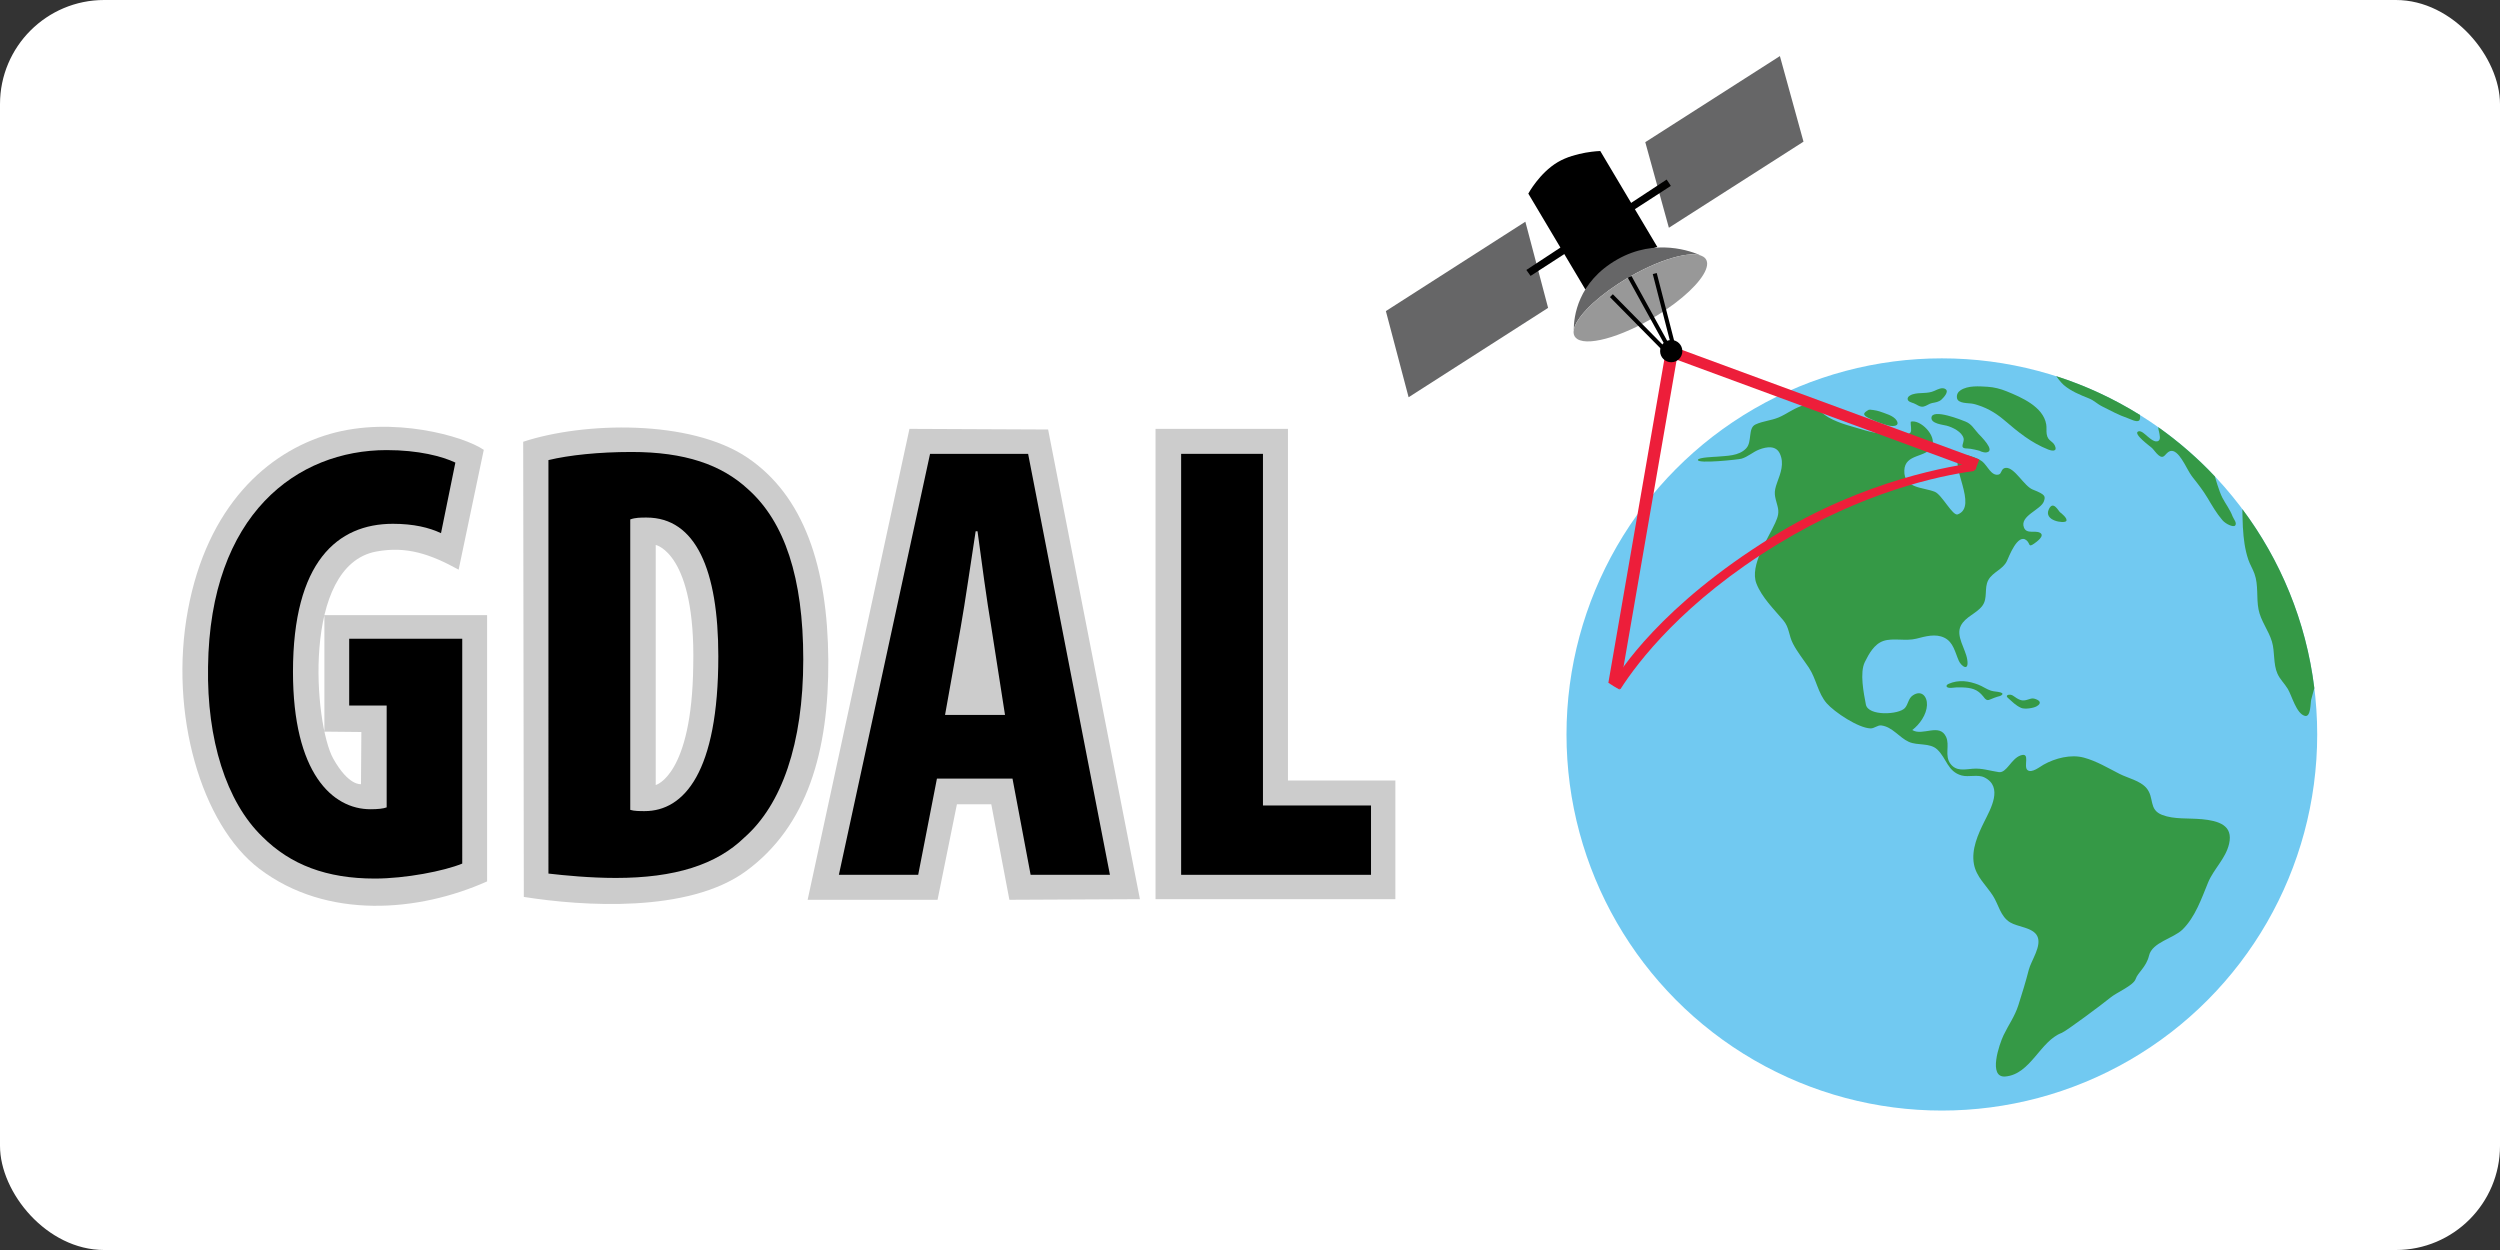 <?xml version="1.0" ?>
<svg xmlns="http://www.w3.org/2000/svg" xmlns:dc="http://purl.org/dc/elements/1.1/" xmlns:ns1="http://sodipodi.sourceforge.net/DTD/sodipodi-0.dtd" xmlns:ns2="http://www.inkscape.org/namespaces/inkscape" xmlns:ns4="http://creativecommons.org/ns#" xmlns:rdf="http://www.w3.org/1999/02/22-rdf-syntax-ns#" version="1.1" width="120" height="60" viewBox="0 0 120 60" overflow="visible" enable-background="new 0 0 571.5 632.057" xml:space="preserve" id="svg75" ns1:docname="gdal-ar21.svg" style="overflow:visible" ns2:version="0.92.4 (5da689c313, 2019-01-14)">
  <rect x="0" y="0" width="120" height="60" fill="#333333" stroke="none"/>
  <rect width="120" height="60" rx="5" fill="white"/>
  <defs id="defs79">
	
	
	
	
	
	
	
	
	
		
	
	
	
	
	

	
	
	
	
	
	
	
	
	
	
	
	
	
	
	
	
	
</defs>
  <ns1:namedview pagecolor="#ffffff" bordercolor="#666666" borderopacity="1" objecttolerance="10" gridtolerance="10" guidetolerance="10" ns2:pageopacity="0" ns2:pageshadow="2" ns2:window-width="1920" ns2:window-height="1001" id="namedview77" showgrid="false" ns2:zoom="5.9741447" ns2:cx="86.691062" ns2:cy="27.215752" ns2:window-x="-9" ns2:window-y="-9" ns2:window-maximized="1" ns2:current-layer="svg75"/>
  

  <g id="Layer_5" transform="translate(0,-572.057)">
</g>
  


  <g id="g1075" transform="translate(0.071)">
    <g transform="matrix(1.499,0,0,1.499,-68.347,-35.296)" id="g1008">
      <path style="fill:#cccccc;stroke-width:0.08" ns2:connector-curvature="0" id="path27" d="m 55.935,43.244 h 5.21 v 8.526 c -2.187,0.978 -5.13,1.238 -7.292,-0.404 -1.857,-1.41 -2.903,-4.973 -2.287,-8.288 0.616,-3.315 2.534,-5.056 4.547,-5.636 2.013,-0.58 4.287,0.07 4.926,0.509 l -0.805,3.837 c -0.895,-0.492 -1.661,-0.764 -2.641,-0.58 -2.399,0.449 -1.986,5.538 -1.374,6.631 0.496,0.885 0.888,0.817 0.888,0.817 l 0.012,-1.67 -1.184,-0.012 z"/>
      <path style="fill:#cccccc;stroke-width:0.08" ns2:connector-curvature="0" id="path29" d="m 69.468,38.193 c -1.822,-1.221 -5.225,-1.141 -7.167,-0.501 l 0.02,14.575 c 1.902,0.3 5.265,0.521 7.107,-0.821 1.979,-1.441 2.663,-3.864 2.643,-6.767 -0.021,-2.983 -0.781,-5.265 -2.603,-6.487 z m -1.722,6.667 c -0.04,3.524 -1.201,3.824 -1.201,3.824 V 40.996 c 0,0 1.281,0.26 1.201,3.864 z"/>
      <polygon style="fill:#cccccc" id="polygon31" points="291.02,409.364 250.27,597.864 302.27,597.864 310.02,559.614 323.77,559.614 331.02,597.864 383.27,597.614 346.52,409.614 " transform="matrix(0.08,0,0,0.08,51.388,4.53)"/>
      <polygon style="fill:#cccccc" id="polygon33" points="442.52,550.114 442.52,409.364 389.52,409.364 389.52,597.614 485.52,597.614 485.52,550.114 " transform="matrix(0.08,0,0,0.08,51.388,4.53)"/>
      <g id="g43" transform="matrix(0.08,0,0,0.08,51.388,4.53)">
        
		
        <path ns2:connector-curvature="0" id="path35" d="m 112.02,583.364 c -7.25,3 -22.75,6 -35,6 -19.25,0 -33.75,-5.5 -45,-16.75 -14.5,-14 -22.25,-39 -21.75,-68 0.75,-61.25 35.75,-86.75 71.5,-86.75 12.75,0 22.25,2.5 27.5,5 l -5.75,28.25 c -4.75,-2.25 -11,-3.75 -19.25,-3.75 -22.25,0 -40,15.25 -40,59.25 0,40.5 15.75,55 31,55 3,0 5.25,-0.25 6.5,-0.75 v -40.75 h -15 v -26.75 h 45.25 z"/>
        
		
        <path ns2:connector-curvature="0" id="path37" d="m 146.516,421.864 c 8.25,-2 20.25,-3.25 33.25,-3.25 21.25,0 36,5 46.75,15 14.5,13 22,35.25 22,68 0,34 -8.75,58.25 -23.5,71.25 -11.25,11 -28,16.25 -51.5,16.25 -10.25,0 -20.5,-1 -27,-1.75 z m 32.75,140 c 1.5,0.5 4,0.5 5.75,0.5 15.75,0 29.5,-15.5 29.5,-62 0,-34.5 -9,-55.5 -28.75,-55.5 -2.25,0 -4.5,0 -6.5,0.75 z"/>
        
		
        <path ns2:connector-curvature="0" id="path39" d="m 302.018,549.364 -7.5,38.5 h -31.75 l 36.5,-168.5 h 39.25 l 32.75,168.5 h -31.75 l -7.25,-38.5 z m 27.25,-25.5 -5.5,-35.25 c -1.75,-10.25 -4,-27 -5.5,-38.25 h -0.75 c -1.75,11.25 -4.25,28.75 -6,38.5 l -6.25,35 z"/>
        
		
        <path ns2:connector-curvature="0" id="path41" d="m 399.766,419.364 h 32.75 v 140.75 h 43.25 v 27.75 h -76 z"/>
        
	
      </g>
    </g>
    <g transform="translate(14,-1.838)" id="g1036">
      <ellipse style="fill:#71c9f1;stroke-width:0.08" id="ellipse3" ry="18.053" rx="18.017" cy="37.092" cx="79.138"/>
      <path style="fill:#359946;stroke-width:0.08" ns2:connector-curvature="0" id="path5" d="m 91.587,41.158 c -0.601,-0.057 -1.3,0.018 -1.873,-0.203 -0.665,-0.257 -0.364,-0.825 -0.754,-1.288 -0.303,-0.359 -0.887,-0.475 -1.296,-0.684 -0.557,-0.284 -1.097,-0.612 -1.706,-0.778 -0.63,-0.172 -1.383,0.027 -1.934,0.335 -0.173,0.097 -0.569,0.426 -0.774,0.263 -0.215,-0.17 0.161,-0.879 -0.335,-0.704 -0.454,0.16 -0.667,0.854 -1.041,0.801 -0.445,-0.064 -0.804,-0.199 -1.257,-0.162 -0.395,0.032 -0.79,0.132 -1.067,-0.239 -0.293,-0.392 -0.024,-0.884 -0.207,-1.286 -0.316,-0.69 -1.13,-0.025 -1.625,-0.334 0.355,-0.267 0.685,-0.737 0.706,-1.193 0.019,-0.424 -0.269,-0.744 -0.677,-0.471 -0.224,0.15 -0.218,0.424 -0.383,0.609 -0.287,0.32 -1.764,0.401 -1.873,-0.171 -0.102,-0.536 -0.304,-1.529 -0.049,-2.039 0.197,-0.394 0.447,-0.859 0.892,-1.011 0.453,-0.155 1.074,0.021 1.58,-0.108 0.434,-0.111 0.919,-0.255 1.345,-0.046 0.435,0.213 0.509,0.694 0.695,1.111 0.107,0.24 0.507,0.561 0.4,-0.081 -0.084,-0.501 -0.553,-1.114 -0.307,-1.603 0.22,-0.438 0.751,-0.581 1.033,-0.958 0.277,-0.369 0.077,-0.845 0.287,-1.234 0.209,-0.388 0.701,-0.51 0.893,-0.915 0.094,-0.197 0.52,-1.361 0.946,-0.992 0.181,0.156 0.073,0.355 0.356,0.158 0.116,-0.08 0.544,-0.382 0.288,-0.524 -0.235,-0.13 -0.641,0.078 -0.77,-0.249 -0.223,-0.564 0.82,-0.853 0.957,-1.263 0.08,-0.24 0.08,-0.32 -0.534,-0.561 -0.421,-0.165 -0.868,-1.07 -1.292,-1.043 -0.237,0.015 -0.189,0.276 -0.339,0.319 -0.357,0.102 -0.553,-0.441 -0.799,-0.629 -0.178,-0.135 -0.843,-0.424 -1.061,-0.257 -0.526,0.401 0.885,2.42 -0.11,2.801 -0.244,0.094 -0.759,-0.945 -1.101,-1.084 -0.551,-0.225 -1.486,-0.147 -1.465,-1.015 0.021,-0.844 1.081,-0.598 1.333,-1.174 0.223,-0.51 -0.561,-1.296 -1.021,-1.178 -0.025,0.128 0.061,0.428 -0.019,0.524 -0.251,0.3 -1.817,0.007 -2.16,-0.101 -0.592,-0.185 -1.221,-0.315 -1.765,-0.624 -0.472,-0.268 -0.729,-0.771 -1.331,-0.545 -0.427,0.16 -0.687,0.38 -1.061,0.54 -0.361,0.155 -0.766,0.173 -1.125,0.344 -0.364,0.174 -0.148,0.823 -0.436,1.137 -0.35,0.382 -0.938,0.361 -1.413,0.406 -0.118,0.011 -0.889,0.029 -0.91,0.155 -0.03,0.197 1.949,-0.018 2.087,-0.057 0.317,-0.091 0.55,-0.324 0.855,-0.441 0.365,-0.14 0.806,-0.204 0.992,0.196 0.218,0.47 0.039,0.929 -0.127,1.38 -0.187,0.509 -0.121,0.632 0.015,1.138 0.085,0.316 0.023,0.509 -0.11,0.806 -0.331,0.738 -1.239,2.047 -0.903,2.911 0.258,0.663 0.833,1.225 1.284,1.758 0.306,0.362 0.257,0.717 0.474,1.135 0.205,0.395 0.51,0.773 0.758,1.144 0.356,0.532 0.432,1.225 0.859,1.713 0.376,0.428 1.513,1.186 2.103,1.205 0.179,0.006 0.339,-0.163 0.511,-0.143 0.536,0.062 0.861,0.578 1.326,0.788 0.425,0.192 1.008,0.031 1.367,0.368 0.449,0.422 0.489,1.06 1.17,1.246 0.339,0.092 0.775,-0.064 1.091,0.093 0.915,0.453 0.296,1.517 2.4e-4,2.113 -0.307,0.618 -0.633,1.341 -0.502,2.05 0.113,0.612 0.584,1.01 0.907,1.509 0.28,0.432 0.36,1.002 0.83,1.287 0.368,0.223 1.09,0.239 1.301,0.655 0.236,0.464 -0.292,1.176 -0.406,1.622 -0.144,0.567 -0.32,1.129 -0.496,1.686 -0.176,0.557 -0.471,0.944 -0.714,1.451 -0.201,0.419 -0.765,2.059 0.089,1.983 1.214,-0.109 1.664,-1.704 2.702,-2.093 0.213,-0.08 2.002,-1.415 2.322,-1.682 0.32,-0.267 1.121,-0.587 1.228,-0.907 0.107,-0.32 0.507,-0.561 0.641,-1.121 0.154,-0.645 1.171,-0.819 1.612,-1.255 0.603,-0.596 0.903,-1.472 1.218,-2.242 0.268,-0.656 0.847,-1.155 1.012,-1.865 0.207,-0.895 -0.491,-1.109 -1.335,-1.189 z"/>
      <path style="fill:#359946;stroke-width:0.08" ns2:connector-curvature="0" id="path7" d="m 81.929,35.068 c -0.137,-0.037 -0.294,-0.033 -0.435,-0.078 -0.213,-0.069 -0.398,-0.209 -0.607,-0.289 -0.22,-0.084 -0.446,-0.147 -0.682,-0.164 -0.128,-0.009 -0.259,-0.004 -0.385,0.018 -0.118,0.021 -0.242,0.056 -0.351,0.105 -0.046,0.021 -0.13,0.065 -0.101,0.131 0.052,0.118 0.391,0.041 0.486,0.041 0.353,3.21e-4 0.767,-0.009 1.059,0.223 0.076,0.06 0.145,0.129 0.205,0.205 0.049,0.062 0.093,0.132 0.166,0.168 0.072,0.035 0.149,-0.005 0.216,-0.033 0.096,-0.041 0.192,-0.079 0.292,-0.11 0.081,-0.025 0.184,-0.035 0.241,-0.105 0.048,-0.058 -0.033,-0.093 -0.105,-0.113 z"/>
      <path style="fill:#359946;stroke-width:0.08" ns2:connector-curvature="0" id="path9" d="m 83.556,35.37 c -0.186,-0.048 -0.4,0.167 -0.667,0.06 -0.242,-0.097 -0.298,-0.216 -0.452,-0.245 -0.096,-0.018 -0.261,0.033 -0.135,0.145 0.218,0.193 0.374,0.367 0.641,0.487 0.166,0.074 0.581,0.017 0.741,-0.074 0.274,-0.155 0.16,-0.3 -0.127,-0.374 z"/>
      <path style="fill:#359946;stroke-width:0.08" ns2:connector-curvature="0" id="path11" d="m 84.816,26.431 c -0.073,-0.046 -0.329,-0.592 -0.539,-0.157 -0.274,0.567 0.726,0.701 0.828,0.579 0.103,-0.122 -0.261,-0.405 -0.289,-0.422 z"/>
      <path style="fill:#359946;stroke-width:0.08" ns2:connector-curvature="0" id="path13" d="m 80.277,22.075 c -0.16,-0.065 -1.59,-0.645 -1.638,-0.194 -0.031,0.294 0.55,0.343 0.729,0.39 0.281,0.074 0.736,0.293 0.813,0.606 0.053,0.216 -0.245,0.488 0.171,0.488 0.187,0 0.587,0.107 0.587,0.107 0,0 0.187,0.107 0.347,0.08 0.451,-0.075 -0.294,-0.786 -0.404,-0.907 -0.205,-0.225 -0.311,-0.45 -0.605,-0.57 z"/>
      <path style="fill:#359946;stroke-width:0.08" ns2:connector-curvature="0" id="path15" d="m 76.145,21.585 c -0.134,-0.05 -0.479,-0.097 -0.509,-0.08 -0.304,0.169 -0.311,0.253 0.019,0.414 0.303,0.148 0.606,0.269 0.935,0.347 0.183,0.043 0.551,0.044 0.377,-0.243 -0.147,-0.242 -0.573,-0.346 -0.822,-0.438 z"/>
      <path style="fill:#359946;stroke-width:0.08" ns2:connector-curvature="0" id="path17" d="m 79.322,20.522 c -0.156,-0.119 -0.392,0.009 -0.541,0.077 -0.344,0.157 -0.698,0.058 -1.046,0.166 -0.09,0.028 -0.233,0.099 -0.24,0.21 -0.009,0.145 0.198,0.184 0.3,0.223 0.157,0.061 0.284,0.193 0.465,0.156 0.144,-0.029 0.258,-0.14 0.405,-0.169 0.169,-0.033 0.335,-0.052 0.464,-0.176 0.096,-0.092 0.355,-0.363 0.194,-0.487 z"/>
      <path style="fill:#359946;stroke-width:0.08" ns2:connector-curvature="0" id="path19" d="m 84.17,22.671 c -0.022,-0.156 0.004,-0.312 -0.023,-0.467 -0.146,-0.849 -1.199,-1.298 -1.905,-1.585 -0.285,-0.116 -0.602,-0.198 -0.911,-0.216 -0.404,-0.024 -0.938,-0.068 -1.294,0.167 -0.125,0.083 -0.196,0.201 -0.174,0.368 0.039,0.29 0.582,0.235 0.782,0.284 0.573,0.14 1.046,0.406 1.496,0.79 0.674,0.575 1.276,1.073 2.109,1.406 0.133,0.053 0.4,0.112 0.341,-0.112 -0.083,-0.315 -0.368,-0.261 -0.421,-0.635 z"/>
      <path style="fill:#359946;stroke-width:0.08" ns2:connector-curvature="0" id="path21" d="m 93.59,27.172 c 0.028,0.515 0.091,1.032 0.256,1.523 0.079,0.236 0.214,0.448 0.298,0.682 0.198,0.55 0.085,1.145 0.194,1.71 0.107,0.556 0.48,1.005 0.642,1.541 0.15,0.496 0.056,1.072 0.267,1.548 0.121,0.272 0.347,0.479 0.498,0.732 0.192,0.321 0.409,1.187 0.818,1.292 0.289,0.075 0.263,-0.604 0.303,-0.775 0.042,-0.178 0.101,-0.367 0.151,-0.557 -0.392,-3.198 -1.618,-6.137 -3.455,-8.592 -0.001,0.028 0.011,0.621 0.026,0.896 z"/>
      <path style="fill:#359946;stroke-width:0.08" ns2:connector-curvature="0" id="path23" d="m 89.558,22.542 c 0.038,0.17 0.084,0.373 -0.009,0.446 -0.169,0.133 -0.424,-0.111 -0.549,-0.211 -0.101,-0.081 -0.302,-0.297 -0.444,-0.227 -0.242,0.119 0.589,0.717 0.661,0.786 0.115,0.11 0.2,0.255 0.324,0.355 0.246,0.198 0.293,-0.036 0.469,-0.157 0.269,-0.185 0.514,0.16 0.641,0.346 0.197,0.287 0.322,0.609 0.54,0.884 0.25,0.315 0.494,0.629 0.702,0.978 0.217,0.365 0.43,0.736 0.708,1.06 0.18,0.21 0.525,0.34 0.602,0.273 0.132,-0.115 -0.068,-0.336 -0.11,-0.451 -0.118,-0.32 -0.331,-0.591 -0.488,-0.891 -0.158,-0.301 -0.356,-1.001 -0.359,-1.023 -0.825,-0.877 -1.737,-1.671 -2.722,-2.369 -0.001,0.048 0.015,0.122 0.033,0.202 z"/>
      <path style="fill:#359946;stroke-width:0.08" ns2:connector-curvature="0" id="path25" d="m 84.984,20.315 c 0.347,0.298 0.788,0.476 1.214,0.647 0.267,0.107 0.347,0.24 0.667,0.4 0.396,0.198 0.766,0.402 1.187,0.545 0.121,0.041 0.426,0.208 0.548,0.122 0.054,-0.038 0.063,-0.151 0.048,-0.272 -1.247,-0.778 -2.596,-1.408 -4.022,-1.865 0.013,0.025 0.234,0.316 0.358,0.422 z"/>
      <path style="fill:#ed1e3a;stroke-width:0.08" ns2:connector-curvature="0" id="path46" d="m 66.015,18.394 -0.187,0.495 14.933,5.501 c 0.032,-0.169 0.12,-0.327 0.173,-0.5 z"/>
      <path style="fill:#ed1e3a;stroke-width:0.08" ns2:connector-curvature="0" id="path48" d="m 65.845,18.93 -2.714,15.682 c 0.176,0.119 0.355,0.226 0.538,0.328 l 2.756,-15.922 z"/>
      <path style="fill:#ed1e3a;stroke-width:0.08" ns2:connector-curvature="0" id="path50" d="m 70.991,27.608 c -5.335,3.3 -7.345,6.475 -7.693,7.077 0.136,0.082 0.274,0.157 0.413,0.23 0.825,-1.291 3.035,-4.208 7.544,-6.956 4.101,-2.5 7.688,-3.275 9.437,-3.515 0.028,-0.143 0.098,-0.272 0.166,-0.406 -1.145,0.138 -5.407,0.811 -9.866,3.57 z"/>
      <polygon style="fill:#666667" id="polygon52" points="183.091,103.005 168.93,51.652 249.699,0 263.86,51.352 " transform="matrix(0.08,0,0,0.08,51.388,4.53)"/>
      <path ns2:connector-curvature="0" id="path54" d="m 65.481,13.691 c 0,0 -1.003,0.277 -1.866,0.788 -0.863,0.511 -1.587,1.257 -1.587,1.257 L 59.288,11.131 c 0,0 0.533,-0.989 1.413,-1.51 0.846,-0.501 2.041,-0.535 2.041,-0.535 z" style="stroke-width:0.08"/>
      <path style="fill:#666667;stroke-width:0.08" ns2:connector-curvature="0" id="path56" d="m 63.6,15.463 c 1.579,-1.032 3.303,-1.609 3.983,-1.354 -0.438,-0.201 -2.174,-0.867 -4.019,0.18 -1.911,1.084 -2.097,2.767 -2.095,3.394 0.086,-0.543 0.889,-1.408 2.131,-2.22 z"/>
      <path style="fill:#989898;stroke-width:0.08" ns2:connector-curvature="0" id="path58" d="m 67.867,14.579 c 0.011,-0.079 0.007,-0.151 -0.014,-0.215 -0.009,-0.027 -0.021,-0.053 -0.036,-0.077 -0.01,-0.016 -0.021,-0.032 -0.034,-0.046 -0.025,-0.029 -0.057,-0.056 -0.093,-0.079 -0.11,-0.07 -0.265,-0.106 -0.453,-0.112 -0.031,-9.61e-4 -0.064,-9.61e-4 -0.097,-2.41e-4 -0.067,0.001 -0.137,0.006 -0.21,0.014 -0.037,0.004 -0.074,0.009 -0.113,0.015 -0.019,0.003 -0.039,0.006 -0.058,0.009 -0.039,0.006 -0.079,0.014 -0.12,0.022 -0.02,0.004 -0.041,0.008 -0.062,0.013 -0.041,0.009 -0.083,0.018 -0.126,0.029 -0.811,0.196 -1.859,0.665 -2.85,1.313 -0.965,0.631 -1.665,1.293 -1.97,1.812 -0.016,0.028 -0.032,0.056 -0.046,0.083 -0.014,0.027 -0.027,0.054 -0.039,0.08 -0.012,0.026 -0.022,0.052 -0.032,0.077 -0.033,0.088 -0.051,0.171 -0.053,0.246 -6.41e-4,0.021 8e-5,0.042 0.002,0.062 0.012,0.121 0.071,0.219 0.181,0.289 0.589,0.372 2.42,-0.211 4.089,-1.302 0.052,-0.034 0.104,-0.068 0.154,-0.103 1.164,-0.788 1.907,-1.61 1.979,-2.13 z"/>
      <rect id="rect60" height="0.197" width="3.996" transform="rotate(45.405)" y="-33.902" x="55.84" style="stroke-width:0.08"/>
      <rect id="rect62" height="0.197" width="3.996" transform="rotate(-104.424)" y="59.47" x="-34.773" style="stroke-width:0.08"/>
      <path ns2:connector-curvature="0" id="path64" d="m 66.022,18.32 -1.778,-3.229 c -0.071,0.022 -0.135,0.036 -0.177,0.086 l 1.783,3.238 z" style="stroke-width:0.08"/>
      <circle id="circle66" r="0.534" cy="18.692" cx="66.148" style="stroke-width:0.08"/>
      <polygon style="fill:#666667" id="polygon68" points="26.927,204.696 13.282,152.997 96.979,99.375 110.624,151.075 " transform="matrix(0.08,0,0,0.08,51.388,4.53)"/>
      <path ns2:connector-curvature="0" id="path70" d="m 59.194,14.796 0.203,0.286 1.886,-1.222 c -0.021,-0.045 -0.175,-0.264 -0.202,-0.304 z" style="stroke-width:0.08"/>
      <path ns2:connector-curvature="0" id="path72" d="m 64.04,11.697 0.203,0.286 1.886,-1.222 c -0.022,-0.046 -0.175,-0.264 -0.202,-0.304 z" style="stroke-width:0.08"/>
    </g>
  </g>
  

</svg>
